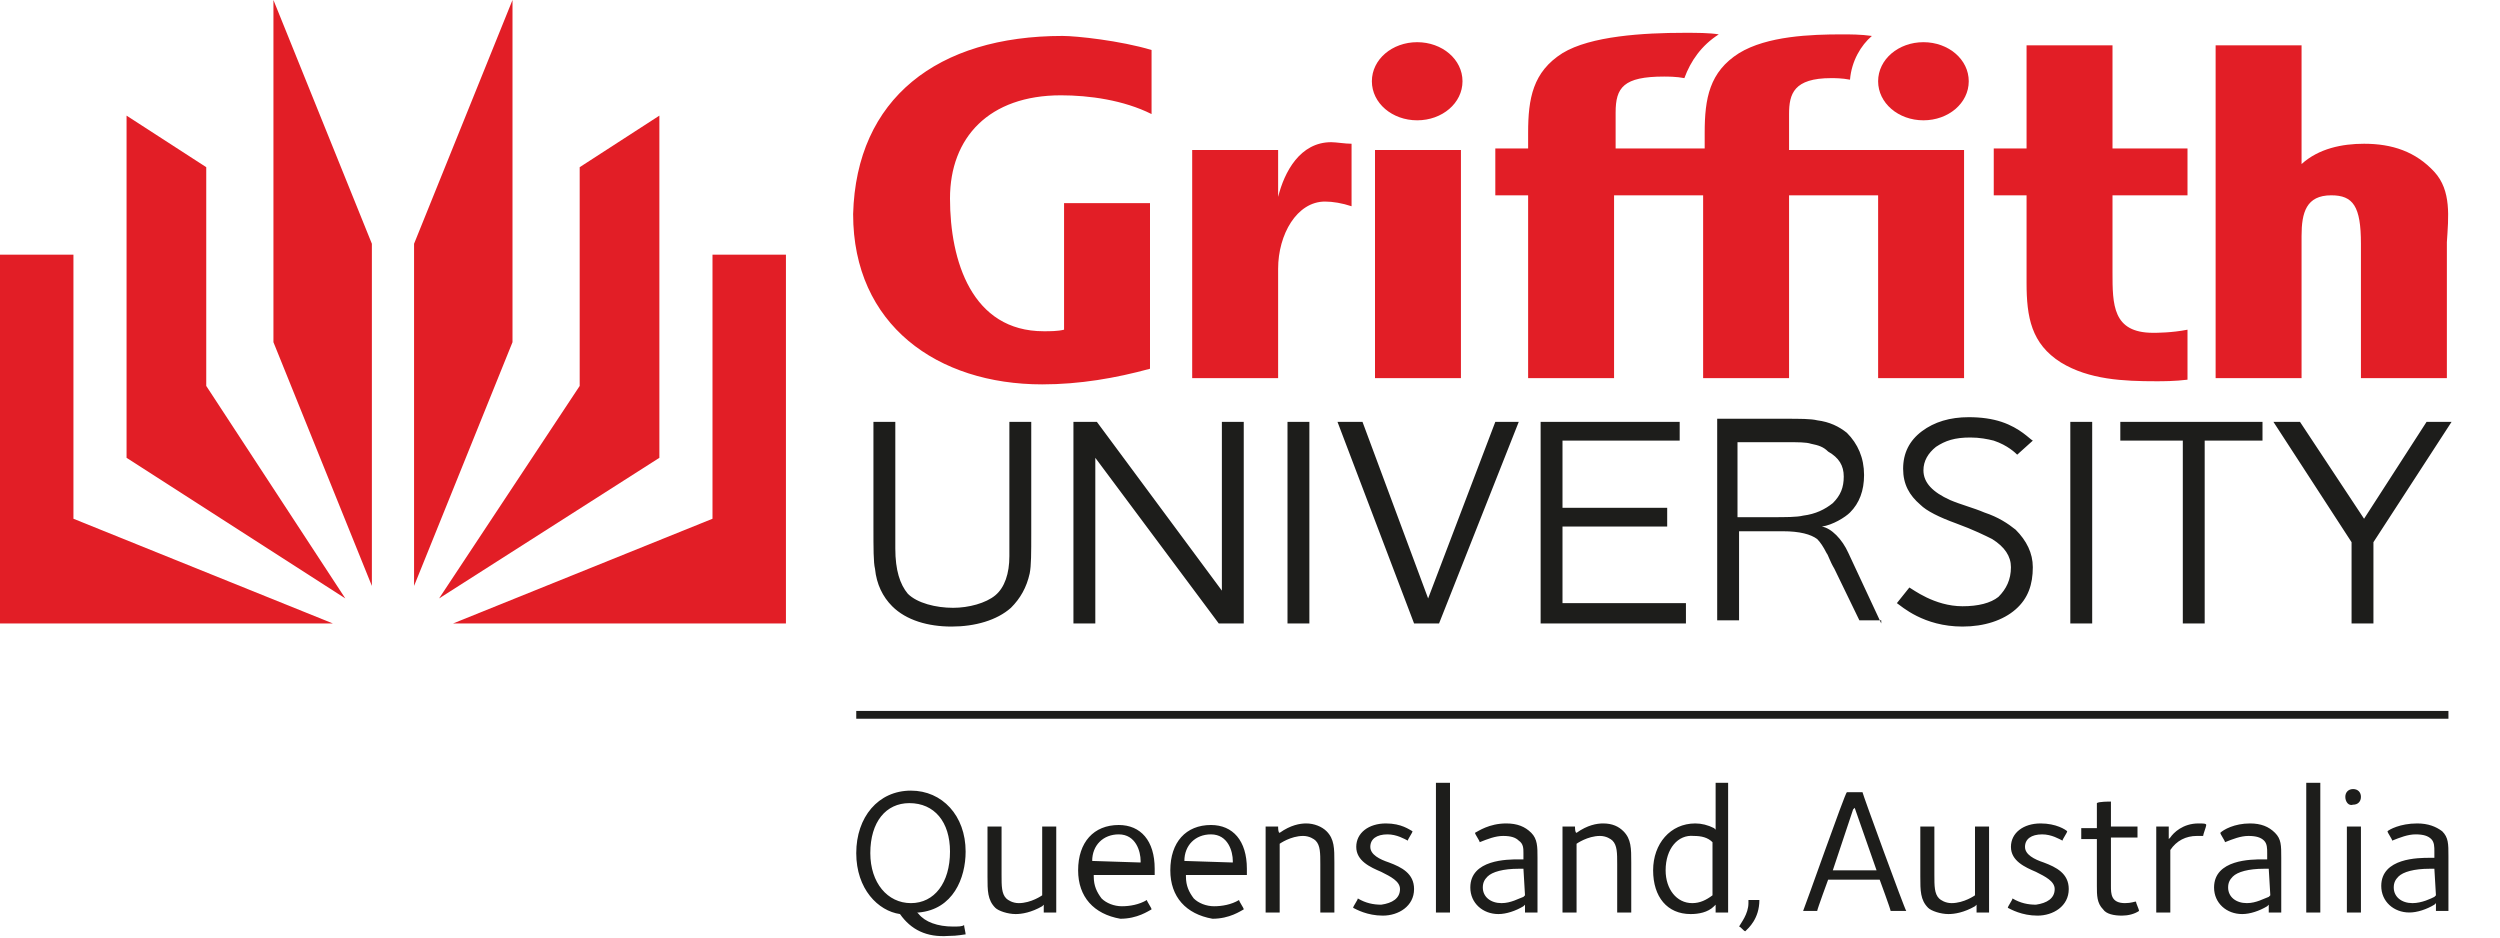 <svg xmlns="http://www.w3.org/2000/svg" viewBox="0 0 160 60"><path fill="#e21e26" d="M26.5 37.5l6.3-15.6V0l-6.3 15.6zM42.2 7.4v21.9l-14.1 9 9-13.6v-14z"></path><path fill="#e21e26" d="M29 39.9l16.6-6.7V16.3h4.7v23.6zm-5.2-2.4l-6.3-15.6V0l6.3 15.6zM8.1 7.4v21.9l14 9-8.9-13.6v-14z"></path><path fill="#e21e26" d="M21.3 39.9L4.7 33.2V16.3H0v23.6zm98.9-34.7c0 1.4 1.3 2.5 2.9 2.5 1.6 0 2.9-1.1 2.9-2.5s-1.3-2.5-2.9-2.5c-1.6 0-2.9 1.1-2.9 2.5z"></path><path fill="#e21e26" d="M107.8 5c-.5-.1-1.1-.1-1.3-.1-2.6 0-3.1.7-3.1 2.3v2.3h5.7v-1c0-2.2.3-3.9 2.2-5.1 1.8-1.1 4.6-1.2 6.6-1.2.5 0 1.2 0 1.9.1-.7.6-1.3 1.6-1.4 2.8-.5-.1-1-.1-1.2-.1-2.4 0-2.7 1-2.7 2.3v2.3h11.2v14.6h-5.5V12.5h-5.7v11.7H109V12.5h-5.7v11.7h-5.5V12.5h-2.1v-3h2.1v-1c0-2.2.3-3.9 2.2-5.1 1.8-1.1 5.2-1.3 7.8-1.3.8 0 1.6 0 2.2.1-1.1.7-1.8 1.7-2.2 2.8zM85.2 9.1c-2 0-3 1.9-3.4 3.5v-3h-5.5v14.6h5.5v-7c0-2.2 1.2-4.3 3-4.3.5 0 1.1.1 1.7.3v-4c-.4 0-1-.1-1.3-.1zm2.8.5h5.5v14.6H88zm-.2-4.4c0 1.4 1.3 2.5 2.9 2.5 1.6 0 2.9-1.1 2.9-2.5s-1.3-2.5-2.9-2.5c-1.6 0-2.9 1.1-2.9 2.5zM140 21.1c-1 .2-2 .2-2.2.2-2.6 0-2.6-1.8-2.6-3.9v-4.9h4.8v-3h-4.8V2.9h-5.5v6.6h-2.1v3h2.1v5.6c0 2.2.3 3.9 2.2 5.1 1.8 1.1 4 1.2 6.1 1.2.4 0 1.2 0 2-.1v-3.2zM155.8 11c-1.2-1.3-2.7-1.8-4.5-1.8-1.4 0-2.9.3-4 1.3V2.9h-5.5v21.3h5.5v-9.1c0-1.5.3-2.6 1.9-2.6 1.4 0 1.9.7 1.9 3.1v8.6h5.5v-8.7c.1-1.6.3-3.3-.8-4.5zM73.7 7.3c-1.8-.9-4-1.2-5.8-1.2-4.6 0-7.1 2.7-7.1 6.6 0 4 1.4 8.5 6 8.5.4 0 .9 0 1.3-.1V13h5.5v10.6c-2.2.6-4.5 1-6.9 1-6.7 0-12.1-3.8-12.1-10.9C54.8 6.3 60 2.3 68 2.3c.9 0 3.7.3 5.7.9v4.1z"></path><path fill="#1d1d1b" d="M118 30.5c0 .7-.2 1.2-.7 1.7-.5.4-1.1.7-1.9.8-.4.1-1.1.1-2.1.1h-2.1v-4.8h3.1c.8 0 1.3 0 1.6.1.5.1.8.2 1.1.5.7.4 1 .9 1 1.6zm2.4 9.4l-2.1-4.5c-.4-.9-1.1-1.6-1.7-1.7.7-.1 1.5-.6 1.8-.9.6-.6.9-1.4.9-2.4 0-1.1-.4-2-1.1-2.7-.5-.4-1.1-.7-1.9-.8-.4-.1-1.1-.1-2.1-.1h-4.3v12.9h1.4V34h2.8c1.1 0 1.8.2 2.2.5.2.2.4.5.6.9.1.1.2.5.5 1l1.6 3.3h1.4zm-55.7-1c-.9.8-2.3 1.2-3.8 1.2s-2.9-.4-3.8-1.3c-.6-.6-1-1.4-1.1-2.4-.1-.4-.1-1.3-.1-2.7V27h1.4v8.1c0 1.4.3 2.3.8 2.9.6.6 1.8.9 2.9.9 1 0 2.1-.3 2.7-.8.6-.5.9-1.4.9-2.5V27H66v7.1c0 1.3 0 2.1-.1 2.6-.2.9-.6 1.6-1.2 2.2zm13.3 1l-7.9-10.6v10.6h-1.4V27h1.5l8 10.8V27h1.4v12.9H78zm4.4 0V27h1.4v12.9h-1.4zm9.7 0h-1.6L85.6 27h1.6l4.2 11.3L95.7 27h1.5l-5.1 12.9zm6.5 0V27h8.9v1.2H100v4.3h6.7v1.2H100v4.9h7.9v1.3h-9.3zm30.5-10.8c-.1-.1-.6-.6-1.5-.9-.4-.1-.9-.2-1.5-.2-1 0-1.6.2-2.2.6-.5.4-.8.9-.8 1.5 0 .8.6 1.4 1.7 1.9.7.3 1.5.5 2.2.8.9.3 1.5.7 2 1.1.7.7 1.1 1.5 1.1 2.4 0 1.1-.3 2-1.1 2.7-.8.7-2 1.1-3.4 1.1-2.5 0-3.9-1.3-4.2-1.5l.8-1c.2.1 1.6 1.2 3.4 1.2 1 0 1.8-.2 2.3-.6.5-.5.8-1.1.8-1.9 0-.7-.4-1.3-1.2-1.8-.4-.2-1.2-.6-2.3-1-1.1-.4-1.9-.8-2.3-1.2-.7-.6-1.1-1.3-1.1-2.3 0-1 .4-1.8 1.2-2.4.8-.6 1.8-.9 3-.9.8 0 1.5.1 2.1.3 1.2.4 1.8 1.1 2 1.2l-1 .9zm3.4 10.8V27h1.4v12.9h-1.4zm8.6-11.7v11.7h-1.4V28.2h-4V27h9.1v1.2h-3.7zm10.8 6.5v5.2h-1.4v-5.2l-5-7.7h1.7l4.1 6.2 4-6.2h1.6l-5 7.7zM57.6 58.5c-1.4-.2-2.8-1.6-2.8-3.9s1.4-4 3.5-4c2 0 3.5 1.6 3.5 3.9 0 1.7-.8 3.7-3 3.9h-.1l.1.1c.4.5 1.2.8 2.2.8.3 0 .6 0 .7-.1 0 .1.1.5.1.6-.1 0-.5.1-1.1.1-1.4.1-2.4-.4-3.1-1.4zm-1.9-3.9c0 1.9 1.1 3.2 2.6 3.2s2.5-1.3 2.5-3.3c0-1.9-1-3.1-2.6-3.1-1.5 0-2.5 1.2-2.5 3.2zm11.9-1.7v5.5h-.8v-.5l-.1.1c-.7.4-1.3.5-1.7.5-.5 0-1.1-.2-1.3-.4-.5-.5-.5-1.1-.5-2v-3.2h.9V56c0 .7 0 1.2.3 1.5.1.1.4.3.8.3.8 0 1.5-.5 1.5-.5v-4.4h.9zm1.4 2.8c0-1.8 1-2.9 2.6-2.9 1.4 0 2.3 1 2.3 2.8v.4H70v.1c0 .6.2 1 .5 1.4.3.3.8.5 1.3.5s1.1-.1 1.6-.4c0 .1.3.5.3.6-.2.1-.9.6-2 .6-1.7-.3-2.7-1.4-2.7-3.1zm.9-.6l3.1.1v-.1c0-.6-.3-1.7-1.4-1.7-1 0-1.7.7-1.7 1.7zm5 .6c0-1.8 1-2.9 2.6-2.9 1.4 0 2.3 1 2.3 2.8v.4h-3.9v.1c0 .6.2 1 .5 1.4.3.3.8.5 1.3.5s1.1-.1 1.6-.4c0 .1.3.5.3.6-.2.1-.9.6-2 .6-1.7-.3-2.7-1.4-2.7-3.1zm.9-.6l3.1.1v-.1c0-.6-.3-1.7-1.4-1.7-1 0-1.7.7-1.7 1.7zm6.1-1.8c.7-.5 1.3-.6 1.7-.6.5 0 1 .2 1.3.5.5.5.5 1.1.5 2v3.2h-.9v-3.1c0-.7 0-1.2-.3-1.5-.1-.1-.4-.3-.8-.3-.8 0-1.5.5-1.5.5v4.4H81v-5.5h.8c0 .1 0 .4.1.4zm7.7 3.6c0-.5-.6-.8-1.2-1.1-.7-.3-1.6-.7-1.6-1.6 0-.9.8-1.5 1.9-1.5 1 0 1.5.4 1.7.5 0 .1-.3.5-.3.6-.2-.1-.7-.4-1.3-.4-.7 0-1.1.3-1.1.8s.6.8 1.2 1c.8.3 1.6.7 1.6 1.7 0 1.1-1 1.7-2 1.7s-1.7-.4-1.9-.5c0-.1.3-.5.3-.6.5.3 1 .4 1.5.4.7-.1 1.2-.4 1.2-1zm3.2-6.8v8.3h-.9v-8.3h.9zm3.6 2.6c.7 0 1.2.2 1.6.6.4.4.4.9.4 1.6v3.5h-.8v-.5l-.1.1c-.5.3-1.1.5-1.6.5-1 0-1.8-.7-1.8-1.7 0-1.8 2.4-1.8 3.1-1.8h.3v-.4c0-.3 0-.6-.3-.8-.2-.2-.5-.3-1-.3s-1 .2-1.5.4c0-.1-.3-.5-.3-.6.2-.1.9-.6 2-.6zm1.1 2.9h-.3c-1 0-1.7.2-2 .5-.2.2-.3.4-.3.7 0 .6.5 1 1.2 1 .6 0 1.1-.3 1.4-.4l.1-.1-.1-1.7zm3.4-2.3c.7-.5 1.3-.6 1.7-.6.6 0 1 .2 1.3.5.5.5.5 1.1.5 2v3.2h-.9v-3.1c0-.7 0-1.2-.3-1.5-.1-.1-.4-.3-.8-.3-.8 0-1.5.5-1.5.5v4.4h-.9v-5.5h.8c0 .1 0 .4.1.4zm9.7-3.2v8.3h-.8v-.5l-.1.1c-.4.4-1 .5-1.5.5-1.5 0-2.4-1.1-2.4-2.8 0-1.7 1.1-3 2.7-3 .4 0 .8.1 1.2.3l.1.1v-3h.8zm-4 5.6c0 1.2.7 2.1 1.7 2.1.5 0 .9-.2 1.3-.5v-3.4c-.3-.3-.7-.4-1.2-.4-1-.1-1.8.8-1.8 2.2zm6 1.9s0 .1 0 0c0 1.2-.7 1.8-.9 2-.1 0-.3-.3-.4-.3.1-.2.6-.8.6-1.5v-.2h.7zm6.6-6.9c0 .1 2.7 7.5 2.8 7.6h-1c0-.1-.7-2-.7-2H117s-.7 1.9-.7 2h-.9c.1-.2 2.7-7.6 2.8-7.6h1zm-.6 1.1l-1.3 3.9h2.8l-1.4-4-.1.1zm8.7 1.1v5.5h-.8v-.5l-.1.1c-.7.4-1.3.5-1.7.5-.5 0-1.1-.2-1.3-.4-.5-.5-.5-1.1-.5-2v-3.2h.9V56c0 .7 0 1.2.3 1.5.1.1.4.3.8.3.8 0 1.5-.5 1.5-.5v-4.4h.9zm4.2 4c0-.5-.6-.8-1.2-1.1-.7-.3-1.6-.7-1.6-1.6 0-.9.8-1.5 1.9-1.5 1 0 1.6.4 1.7.5 0 .1-.3.5-.3.6-.2-.1-.7-.4-1.3-.4-.7 0-1.1.3-1.1.8s.6.8 1.2 1c.8.3 1.6.7 1.6 1.7 0 1.1-1 1.7-2 1.7s-1.7-.4-1.9-.5c0-.1.3-.5.3-.6.5.3 1 .4 1.5.4.7-.1 1.2-.4 1.2-1zm3.6-5.6v1.6h1.7v.7h-1.7v3.1c0 .5 0 1.1.9 1.1.4 0 .6-.1.7-.1 0 .1.2.5.2.6-.3.2-.7.3-1.1.3-.5 0-1-.1-1.2-.4-.4-.4-.4-.9-.4-1.5v-3h-1V53h1v-1.6c.1-.1.8-.1.9-.1zm3.8 2.3c.2-.3.8-.9 1.8-.9.3 0 .5 0 .5.1s-.2.6-.2.7h-.4c-.7 0-1.3.3-1.7.9v4h-.9v-5.5h.8v.8l.1-.1zm5.1-.9c.7 0 1.2.2 1.6.6.4.4.4.8.4 1.6v3.5h-.8v-.5l-.1.1c-.5.3-1.1.5-1.6.5-1 0-1.8-.7-1.8-1.7 0-1.8 2.4-1.8 3.1-1.8h.3v-.4c0-.3 0-.6-.2-.8-.2-.2-.5-.3-1-.3s-1 .2-1.5.4c0-.1-.3-.5-.3-.6.2-.2.9-.6 1.9-.6zm1.2 2.9h-.3c-1 0-1.7.2-2 .5-.2.2-.3.4-.3.7 0 .6.5 1 1.2 1 .6 0 1.1-.3 1.4-.4l.1-.1-.1-1.7zm3.3-5.5v8.3h-.9v-8.3h.9zm1.6.9c0-.3.2-.5.5-.5s.5.2.5.5-.2.5-.5.5c-.3.1-.5-.2-.5-.5zm1 1.9v5.5h-.9v-5.5h.9zm3.6-.2c.7 0 1.2.2 1.6.5.4.4.4.8.4 1.6v3.5h-.8v-.5l-.1.1c-.5.3-1.1.5-1.6.5-1 0-1.8-.7-1.8-1.7 0-1.8 2.4-1.8 3.1-1.8h.3v-.4c0-.3 0-.6-.2-.8-.2-.2-.5-.3-1-.3s-1 .2-1.5.4c0-.1-.3-.5-.3-.6.1-.1.8-.5 1.9-.5zm1.1 2.9h-.3c-1 0-1.7.2-2 .5-.2.2-.3.4-.3.7 0 .6.5 1 1.2 1 .6 0 1.2-.3 1.4-.4l.1-.1-.1-1.7zM54.8 45.5h101.9v.5H54.8z"></path></svg>